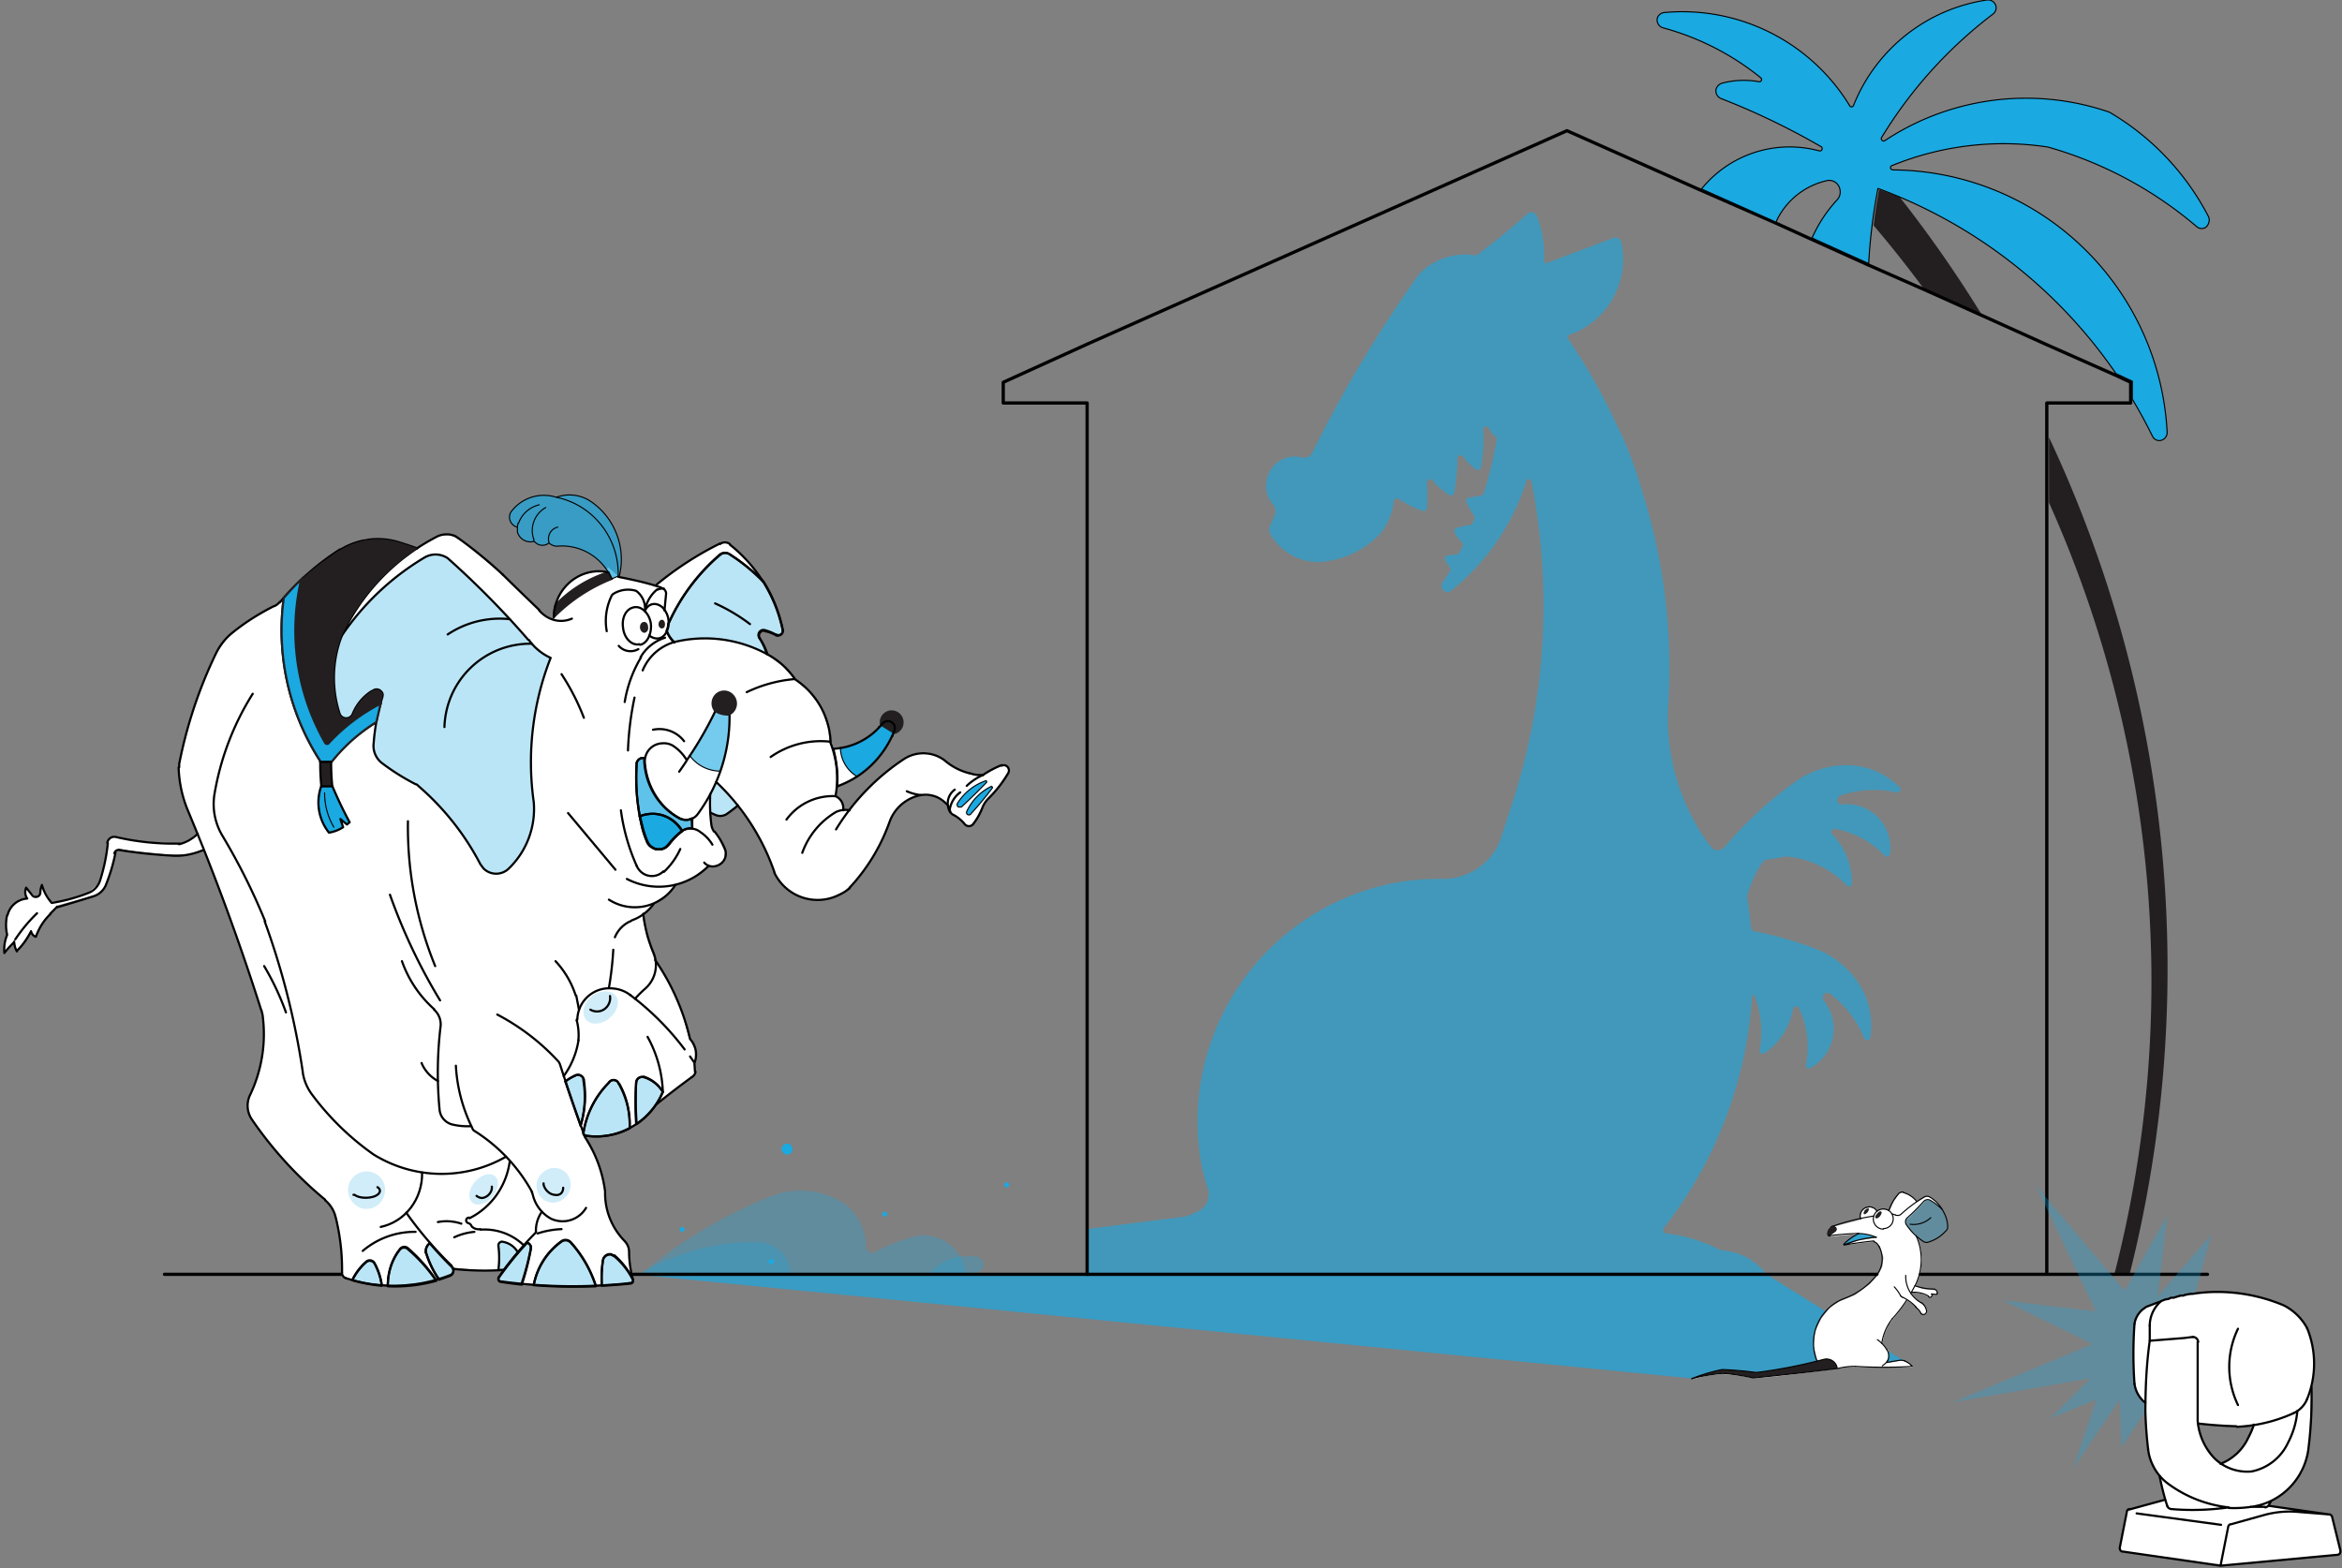 <svg xmlns="http://www.w3.org/2000/svg" width="430" height="288" fill="none" viewBox="0 0 430 288"><rect x="0" y="0" width="430" height="288" fill="#808080" stroke="none"/><g clip-path="url(#a)"><path fill="#fff" d="m397.5 275.4-6.8 2-.4.5-1.2 6.6.4.4 18.2 2.6 21.7-2.1.4-.5-1.7-6.6-11.4-1.8-1.1.3-1-.2 2.3-1 3-1.8 2.8-3.5 1.3-4.5.3-10.7-1.2 2.8-1.3 1.3-6.1 2.1-2 .2-.4 1.8-1.8 2.8-2 1.8-2 .9-2-2.1-1.4-2.6-.4-2.8-.2-15-.5-.8 1.4-8.2-8 1.5-.6 1.2-1 2-.1 4.5-.9 6.7.2 8.1.4 5.6 2.2 4.5.4.1 4.8 3.3 7.1 2.1-2 .3h-6.6l-2.3-.3-.5-1.5Z"/><path fill="#fff" d="m396.6 271.4 1 4 .4 1.5 2.3.3h6.5l2.1-.3-7-2.1-4.9-3.3-.4-.1Zm20 5 .3-.8-2.2 1 .9.2 1-.3ZM311 253.2l2.5-.6 2.7-.3 3.1.3 3 .5 4.2-.4 5.6-.7 5.4-.7 1.8-.3 4.9.1h7l-.7-.7-1-.5h-.8l-2.3.4.4-1-.1-1.3-1.1-1.3.4-1.7.8-1.8 1.7-2.1 1.7-2.3 1.2.8 1.4 1.5.4.3.5-.2v-.7l-.3-.6-1.4-1.1-1.1-1.3.2-.2 1.5.2 1.3.5.5.3.4-.3-.1-.3h.4l.6.2v-.4l-.2-.6h-.4l-2-.2-1.4-.5.9-2.3.3-2.7-.3-2.3-.6-1.9-1.4-1.3-.6-1v-.7l.6-.5 2.3-2.3.7-.8h.7l2.1 1.4-.8-1-1.3-1-.6-.1-1.7 1-.5-.6-1.3-.8-1-.3-.5.2-1 1.4-.8 1.8-.8-.3h-.9l-.5.4-.5-.6-.8-.2-1 .2-.6.6-.2.8.2.6-5 1.3h-.4l-.3.4-.5.8v.3l.2.4 4-.4h1.7l2.6.4.2.2-3.2.5-1.9.8 3-.4 2-.2 1 .9.6 2-.2 1.7-.7 1.4-1.6 1.8-2.7 2-2.9 1.2-1.7 1.1-1.6 2-1.1 2.3-.3 2.8.7 2.8-5.4 1.2-5.7 1-4-.6-2.2-.1-3.5.9-2 .8ZM116 235.4l.1-.6-.4-1.7-.3-3.3-.2-1-1.8-2.3-1.6-2.9-.7-3v-2.2l-1-4-1.1-2.5-1.9-3.3h3l3.5-.6 3.8-2 2.8-2.9 1.3-1.3 5.4-3.9.7-1-.3-2 .3-.3v-1.8l-.8-1.8-.3-.3-1.3-4.8-2.1-4.8-2.9-4.8-1.5-4.3-.8-4.1 1.7-1.4.7-.9 2.2-1.4 1.6-1.8 2.9-1 3-2.4h1.6l1.3-1 .2-1.6-1.5-3.2-1-1.3-.3-2.8 1.3.6h1.3l2.4-1.8 3 4 2.3 4.5 1.2 3 1 2.1 2.2 2.1 2 1.2 2.7.5 2.5-.3 2.8-1.3 2.8-2.7 3.6-5.5 2.1-5.4 1.9-2.5 3.2-1.6 3 .2 1.8 1.2.7 1 .3 1 1.5.8a130.8 130.8 0 0 0 1.3 1.3s.5.6 1 .1c.5-.4 1.2-1.6 1.5-2.2.2-.5.9-1.8 1.2-2l2.5-3 1.8-2.9-.4-.9h-1l-3.8 2-3.8-1.1-3.3-2.1a5 5 0 0 0-2.8-1.2 7 7 0 0 0-3.8.8l-3.6 2.6a455.8 455.8 0 0 1-5.3 5.3l-1.6 2-1-.2s-.3-2.4-1.4-2.4l.2-2 2.8-1.3 3.2-2.3 3.2-3.8 1.5-3-.5-1.3-1.1-.2-1.6 1.4-2.4 2-3.5 1.4-2.4.2-.5-1.1-.2-2.4-1.3-4-2.4-3-2.7-2.3-2-2.3-2.9-2.1-1-2.5-.7-1 .4-.8 1-.2 2 1 1-.5v-1l-.8-3-2-4.5-2.7-4-3.3-3.2-1.6-1-2 .8-7.2 4.3-3.5 3-6.9-1.8-1.9-1.7-.3 1-2-.2-3.5 1-2.3 1.9-1.5 2.7-.3 3.3-2.5-1.4-4-4-4.3-4-6-5-2.3-1.2-2.3.2-3.6 2.2-4-1.3-2-.3H67l-2.7 1-3 1.6-4.5 3.4-5.4 5.4-.7.8-6.1 3.5-3 2.6L39 121l-1 2.6-3 7.8-1.3 4.9-.7 3.3-.2 1.7.6 4.3 1.9 5 1 2.3-1.2 1-2 1-7.8-.4-4.3-1-1.1.5-.2 2-.7 3.4-1 3-1.8 1.5-4.5 1.5-2.3.2-1.5-2.5-.2-.4-.5 1.7-.6.3-1.2-1-.6-.8-.2 1 .3 1-1.4.3-1.7 1.5-.7 2.5.2 2.6-.6 2v1l2-2 .3 1.6.7-.5 2-3.1.4.8.5.2 1.3-2.6 2.5-2.9 7.3-2 1.5-1.3 1.1-2.8 1-3.9.5-.5 2 .4 6.7.7h4.2l2.8-1 1.8 4.7 1.5 3.8 3.3 9.3 2.5 7.5 1.4 4.4.5 3.2-.5 5.5-.8 3.4a761 761 0 0 1-1.5 3.6l-.2 2.4c.3.8 1.3 3 3 5a140 140 0 0 0 4.2 5l5 5 3 2.7 1.2 2.6.8 5.3.2 4.7.5.6 4.2 1 4.7.4 5.7-.5 3.6-1 1.4-.7.3-1 5.6.5 3.6-.2-.8 1-.2.8.7.4 5.7.6 8.4.2 8-.5 1.8-.3Z"/><path fill="#1AA9E1" d="M344.5 227.2a17 17 0 0 0-5.9 1.4v-.1a9.5 9.5 0 0 1 2.7-2 9.2 9.2 0 0 1 3.2.7Z" opacity=".8"/><path fill="#1AA9E1" d="M357.2 226a7 7 0 0 1-3.2 2 1 1 0 0 1-.8 0 10.5 10.5 0 0 1-3.2-3 1 1 0 0 1 .2-1.4 33.7 33.7 0 0 0 3-3 1 1 0 0 1 1.2-.2 11 11 0 0 1 2.2 1.7c.6 1 1 2 1 3.2a1 1 0 0 1-.4.8Z" opacity=".3"/><path fill="#1AA9E1" d="m346.6 249.8-.3.4a52.4 52.4 0 0 1 2.4-.4h.8l-3-1.8a2 2 0 0 1 0 1.8Zm-229-15.7 192.9 19a33.3 33.3 0 0 1 5.6-1.6h.5a63 63 0 0 1 6.1.5 93.7 93.7 0 0 0 11-2 8.7 8.7 0 0 1 1.5-9.2l-10.7-6.7h-207Z" opacity=".7"/><path fill="#1AA9E1" d="M160.6 229.9a33.2 33.2 0 0 1 7.9-3 7.8 7.8 0 0 1 8.8 7.1h-59.7a88.3 88.3 0 0 1 24.1-14.4A14.7 14.7 0 0 1 155 221a9.9 9.9 0 0 1 4 8c0 .2 0 .3.2.5.3.5 1 .7 1.5.5Z" opacity=".3"/><path fill="#1AA9E1" d="M144.5 212c.6 0 1-.4 1-1a1 1 0 0 0-1-1 1 1 0 0 0-1 1c0 .6.5 1 1 1Zm40.4 6a.5.5 0 0 0 .4-.4.5.5 0 0 0-.4-.5.5.5 0 0 0-.5.5.5.5 0 0 0 .5.5Zm-22.5 5.4a.5.5 0 0 0 .5-.4.5.5 0 0 0-.5-.5.5.5 0 0 0-.4.5c0 .2.2.4.4.4Zm-20.8 8.7a.5.5 0 0 0 .5-.5.5.5 0 0 0-.5-.4.5.5 0 0 0-.5.4c0 .3.2.5.5.5Zm-16.4-5.9a.5.5 0 0 0 .5-.4.5.5 0 0 0-.5-.5.5.5 0 0 0-.4.4c0 .3.2.5.4.5Z"/><path fill="#1AA9E1" d="M179.2 233.8h-8.5a9.3 9.3 0 0 1 8.8-3 1.5 1.5 0 0 1 1 2c-.2.3-.4.6-.8.8a7.7 7.7 0 0 1-.5.2Zm-61.4 0a40 40 0 0 1 21.7-5.7 6 6 0 0 1 5.6 5.7h-27.3Z" opacity=".3"/><path stroke="#010101" stroke-linecap="round" stroke-linejoin="round" stroke-width=".2" d="M345 228.9a4.8 4.8 0 0 1-.5 5.3m0 0a13.2 13.2 0 0 1-5.8 4.2M338.7 238.4a8.5 8.5 0 0 0-3.5 2.4 8.7 8.7 0 0 0-1.6 9.1m12.2-24.3c1 0 1.8-.8 1.8-1.8a1.8 1.8 0 0 0-1.8-1.8 1.8 1.8 0 0 0 0 3.7Z"/><path stroke="#010101" stroke-linecap="round" stroke-linejoin="round" stroke-width=".2" d="M341.6 223.8a1.7 1.7 0 0 1 1.1-2.1 1.6 1.6 0 0 1 1.9.7"/><path stroke="#010101" stroke-linecap="round" stroke-linejoin="round" stroke-width=".2" d="M336.4 225.2a43.5 43.5 0 0 1 7.6-1.9m3.4-.4.6.2m3.8 3.8a10.7 10.7 0 0 1 0 8.8m0 0a28 28 0 0 1-1 1.8m-5.3 9.2a9.6 9.6 0 0 1 1.9-4.5"/><path stroke="#010101" stroke-linecap="round" stroke-linejoin="round" stroke-width=".2" d="M344.7 246a6.2 6.2 0 0 1 1.7 1.8m-.8 3a3 3 0 0 0 1-1m-11-23.3c0-.5.3-.9.7-1.2M346.3 250.2l2.4-.4m1 .1a4 4 0 0 1 1.4 1m0 0a82.8 82.8 0 0 1-10.4 0m12-11.7a5.5 5.5 0 0 1-2.8-5m-.6 4a8 8 0 0 1 2.5 1.8m-4-3.7a8.3 8.3 0 0 1 1.2 1.7m6-1.3a10.2 10.2 0 0 1-3.4-.6"/><path stroke="#010101" stroke-linecap="round" stroke-linejoin="round" stroke-width=".2" d="M351 237.3a5.5 5.5 0 0 1 3.1.7m-1.3 1.2c.5.4.8.9.9 1.4m-2-.6c.4.3.8.7 1 1.2m1-.6a.6.6 0 0 1-1 .6m1.9-3.6a.3.3 0 0 1 0 .5.3.3 0 0 1-.5 0m.5-.5 1 .1m-.5-1a.8.8 0 0 1 .6.8M337 226c-.4.4-.8.6-1.3.9m.3 0a52.5 52.5 0 0 1 5-.4m8-3.5a25.2 25.2 0 0 1 4.3-3.2m1 0a6.5 6.5 0 0 1 2.3 2.3m-3.3-2.3a1 1 0 0 1 1 0M349 223a1 1 0 0 1-1 .1m-1.2-.8a8.6 8.6 0 0 1 1.7-3M349.5 219a4.7 4.7 0 0 1 2.4 1.6m-3.4-1.3a1 1 0 0 1 1-.4"/><path fill="#231F20" d="M345.2 223.3c.2-.3.4-.7.2-.8-.1-.2-.5 0-.8.4-.3.3-.4.7-.2.8.1.1.5 0 .8-.4Zm-2.3-.7c.2-.3.3-.6.2-.7-.1 0-.4 0-.7.3-.2.3-.3.6-.2.7.1.2.4 0 .7-.3Z"/><path stroke="#010101" stroke-linecap="round" stroke-linejoin="round" stroke-width=".2" d="M336 227a.4.4 0 0 1-.4-.5m.6-1.2a.4.4 0 0 1 .2-.1m4.6 1.3a9.2 9.2 0 0 1 3.5.7m-8.1-2a.8.8 0 0 1 .6.2m0 0a.4.4 0 0 1 0 .6m7 2c.5.1.8.5 1 .9m4.7 21a2 2 0 0 0-1-.1m-2.1 0a2 2 0 0 0-.2-2m-9 3.5a12.3 12.3 0 0 1 3.3-.4"/><path fill="#231F20" stroke="#010101" stroke-miterlimit="10" stroke-width=".2" d="M337.3 251.3a659.8 659.8 0 0 1-15 1.7 1.9 1.9 0 0 1-.5 0 40.1 40.1 0 0 0-5.3-.8 1.9 1.9 0 0 0-.3 0 31.3 31.3 0 0 0-5.7 1 33.1 33.1 0 0 1 5.6-1.7h.5a63.2 63.2 0 0 1 5.6.5h.5a93.8 93.8 0 0 0 12.2-2.4 2 2 0 0 1 2.4 1.5v.2Z"/><path stroke="#010101" stroke-linecap="round" stroke-linejoin="round" stroke-width=".2" d="M355.7 237.5a.4.4 0 0 1-.2.2m-5.4 1a27.5 27.5 0 0 1-2.7 3.5m1.9-4a.6.6 0 0 1-.3-.2m5.5-14.4a4.6 4.6 0 0 1-3.8 1.2m-12 3.8a87.7 87.7 0 0 1 5-.7m-5.2.6a9.5 9.5 0 0 1 2.8-2m-2.7 2.1a17 17 0 0 1 5.9-1.4"/><path stroke="#010101" stroke-linecap="round" stroke-linejoin="round" stroke-width=".2" d="M338.6 228.6a.1.1 0 0 1 0 0s0 0 0 0m5.2-.7a.7.7 0 0 1 .3 0m13.1-1.8a7 7 0 0 1-3.2 2 1 1 0 0 1-.8-.1 10.5 10.5 0 0 1-3.1-3 1 1 0 0 1 .1-1.4 33.7 33.7 0 0 0 3-3 1 1 0 0 1 1.2-.2 11 11 0 0 1 2.2 1.7c.6 1 1 2 1 3.2a1 1 0 0 1-.4.8h0Z"/><path fill="#231F20" d="M335.6 226.5c0-.5.3-.9.6-1.2a.4.4 0 0 1 .2-.1.8.8 0 0 1 .6.2.4.4 0 0 1 0 .6c-.4.4-.8.6-1.3.9a.4.4 0 0 1-.1-.4Z"/><path stroke="#010101" stroke-linecap="round" stroke-linejoin="round" stroke-width=".6" d="M30.2 234h32.4m53.7 0h83.4"/><path fill="#1AA9E1" d="M348.8 145.3a.6.6 0 0 1-.6.2 19 19 0 0 0-10.3.6.9.9 0 0 0-.5 1c0 .4.5.7 1 .6a8 8 0 0 1 8.6 9.1.6.6 0 0 1-.6.5.6.6 0 0 1-.4-.2 16.5 16.5 0 0 0-9.1-4.9.6.6 0 0 0-.5.2.6.6 0 0 0 0 .8 12.5 12.5 0 0 1 3.6 9 .6.6 0 0 1-.5.6.6.6 0 0 1-.4-.2 17.8 17.8 0 0 0-10.8-5.3 1.7 1.7 0 0 0-.6 0 28.1 28.1 0 0 1-3 .5 1.5 1.5 0 0 0-1.2.7 21.2 21.2 0 0 0-2.7 6v.5l.2 1 .5 4.4a.7.7 0 0 0 .6.6 68.9 68.9 0 0 1 11.2 3.2 16.5 16.5 0 0 1 7.5 5.7 14.2 14.2 0 0 1 2.6 10.6.6.6 0 0 1-.7.5.6.6 0 0 1-.4-.3 19.5 19.5 0 0 0-6.4-8.3.8.8 0 0 0-1 .2.9.9 0 0 0 0 1.2 8.2 8.2 0 0 1-2.5 12.3.6.6 0 0 1-.8-.2.6.6 0 0 1 0-.4 16.9 16.9 0 0 0-1.3-10.4.6.6 0 0 0-1.1.2 12.5 12.5 0 0 1-5.2 8.1.6.6 0 0 1-.8-.1.6.6 0 0 1-.1-.5 18.3 18.3 0 0 0-1-10 .2.2 0 0 0-.4.1 77.2 77.2 0 0 1-16.3 42.7.6.6 0 0 0 0 .4.6.6 0 0 0 .6.5c3.5.4 6.9 1.5 10 3.1a.4.4 0 0 0 .2 0 11.1 11.1 0 0 1 7.8 4l.5.5H199.6v-8.4a1737.4 1737.4 0 0 1 18.1-2.3 19 19 0 0 0 2.3-1 3.4 3.4 0 0 0 1.8-4 42.2 42.2 0 0 1-1.2-4.5 44.6 44.6 0 0 1 35.6-51.8 43.3 43.3 0 0 1 8.7-.7c4.8 0 9.2-3 10.7-7.6l2.6-8a117.9 117.9 0 0 0 3-57.3.4.4 0 0 0-1 0 42 42 0 0 1-13.8 20 1 1 0 0 1-1.5-.3 1 1 0 0 1 0-1.3 80.3 80.3 0 0 0 1.3-2 .6.6 0 0 0 0-.7 10.5 10.5 0 0 1-.9-1.4.6.6 0 0 1 .4-.8l1.7-.2a.6.6 0 0 0 .5-.3l.7-1.3a.6.6 0 0 0-.2-.6 6.4 6.4 0 0 1-1.3-1.8.6.6 0 0 1 .2-.8c.9-.3 1.7-.5 2.6-.6a.6.6 0 0 0 .5-.3c0-.3.2-.5.3-.8a.6.6 0 0 0 0-.5 18.5 18.5 0 0 1-1.5-2.6.6.6 0 0 1 .4-.8l2.3-.4a.6.6 0 0 0 .5-.4 74.5 74.5 0 0 0 2.4-9.8.6.6 0 0 0-.2-.6 6 6 0 0 1-1.3-1.6.6.6 0 0 0-.5-.3.6.6 0 0 0-.5.6c.2 2.3 0 4.7-.4 7a.6.6 0 0 1-.7.4.6.6 0 0 1-.2-.1 9.5 9.5 0 0 1-2.3-2.3.6.6 0 0 0-.5-.3.6.6 0 0 0-.6.6 41.8 41.8 0 0 1-.6 6.3.6.6 0 0 1-.9.4 11.4 11.4 0 0 1-3-2.6.6.6 0 0 0-.5-.3.6.6 0 0 0-.6.7 40.8 40.8 0 0 1 0 4.6.6.6 0 0 1-.8.5 17.1 17.1 0 0 1-4.4-2.2.6.6 0 0 0-.9.5 11.5 11.5 0 0 1-2.4 5.8 16.6 16.6 0 0 1-11.6 5.3c-3.5 0-6.8-2-8.6-5a1.8 1.8 0 0 1-.1-1.7l.9-2c.2-.6.1-1.3-.3-1.8-2-2.2-1.7-5.6.5-7.6A5.2 5.2 0 0 1 239 84a1.7 1.7 0 0 0 2-1 238.2 238.2 0 0 1 19.5-32.6l.1-.1a11.3 11.3 0 0 1 6.5-3.4 10.8 10.8 0 0 1 3.8 0 .4.4 0 0 0 .3-.1 127.2 127.2 0 0 0 9.3-7.6 1.1 1.1 0 0 1 1.7.5 20.2 20.2 0 0 1 1.3 8.1.5.5 0 0 0 0 .2c0 .2.3.3.5.3l12.2-4.6a1.1 1.1 0 0 1 1.5.9 14.7 14.7 0 0 1-9.6 16.9.5.5 0 0 0-.2.7 106.8 106.8 0 0 1 8.7 15.3 72 72 0 0 1 5 13 107.4 107.4 0 0 1 4.7 38.9 39.3 39.3 0 0 0 7.6 25.8l.3.3.2.3c.7.5 1.6.4 2.2-.2a70 70 0 0 1 13.1-12.1 16.4 16.4 0 0 1 9-3 13.8 13.8 0 0 1 10 4c.3.2.3.6 0 .8Z" opacity=".6"/><path fill="#231F20" d="M348.8 36.2a227.2 227.2 0 0 1 15 21.5L353.2 53a213.8 213.8 0 0 0-9.2-11.6 102.7 102.7 0 0 1 1-6.6 93 93 0 0 1 4 1.5ZM391 234h-2.8a215.1 215.1 0 0 0-12-141.7v-12A229.5 229.5 0 0 1 391 234Z"/><path stroke="#010101" stroke-linecap="round" stroke-linejoin="round" stroke-width=".6" d="M199.6 234V74h-15.4v-3.8l15.4-7L287.7 24m0 0 24.5 10.9 13.7 6 6.6 3 10.4 4.7 10 4.4 10.7 4.8 12.2 5.5 12.4 5.5 3 1.4V74h-15.4v160m-176.2 0h145m8 0h52.7"/><path fill="#1AA9E1" stroke="#010101" stroke-linecap="round" stroke-linejoin="round" stroke-width=".2" d="M404.9 41.8a1.4 1.4 0 0 1-1.6-.2A72.6 72.6 0 0 0 376 27a54.2 54.2 0 0 0-28.6 3.4.4.4 0 0 0-.3.4c0 .2.2.4.5.4a50.8 50.8 0 0 1 50.3 48.2 1.5 1.5 0 0 1-1.3 1.5 1.4 1.4 0 0 1-1.4-.8 92.4 92.4 0 0 0-3.7-6.8V70l-3-1.4a91.3 91.3 0 0 0-43.7-34 101.7 101.7 0 0 0-1.7 13.8l-10.4-4.7a25.6 25.6 0 0 1 4.6-7 2.1 2.1 0 0 0 .5-2 2 2 0 0 0-2.5-1.5 13.5 13.5 0 0 0-9 7.1l-.2.5-13.7-6.1a20.8 20.8 0 0 1 21.6-7 .4.4 0 0 0 .5-.2.4.4 0 0 0-.2-.6 132.4 132.4 0 0 0-18.3-8.8 1.5 1.5 0 0 1-.9-1.8c.2-.5.5-.8 1-1a15.4 15.4 0 0 1 6.8-.3.4.4 0 0 0 .4-.1.4.4 0 0 0 0-.6 48.7 48.7 0 0 0-18-9.2 1.5 1.5 0 0 1-1-1.8 1.5 1.5 0 0 1 1.3-1 36 36 0 0 1 34 17.1.4.4 0 0 0 .2.2.4.4 0 0 0 .5-.2A31.3 31.3 0 0 1 364.8 0a1.5 1.5 0 0 1 1.7 1.3 1.5 1.5 0 0 1-.6 1.3 81.7 81.7 0 0 0-20.4 22.6.4.4 0 0 0 0 .5.4.4 0 0 0 .6.1 47 47 0 0 1 41.2-5.2 47.6 47.6 0 0 1 18.2 19.2c.3.7 0 1.6-.6 2Z"/><path fill="#1AA9E1" d="m406 226.7-2.9 10.7h-.7l-.3.1-.4.1-.6.1h-.2l-.5.2a24.3 24.3 0 0 0-1.3.3 12 12 0 0 0-1 .2l-.4.2a21.7 21.7 0 0 0-.5.1l-.5.2a6 6 0 0 0-2 4.4v2.9l6.2-.6-6.2.6a77 77 0 0 0-.8 13l-4.4 6.6-.3-8.8-8.6 12.7 4.3-12.7-8.4 3.4 7.3-7.3-25.3 4.4 25.7-10.7-16.4-8 17 2-11-23.1 16.3 19.3 7.8-13.8-1.7 14.8 9.8-11.3Z" opacity=".3"/><path fill="#fff" d="M423.6 257a4.8 4.8 0 0 1-2.5 2.5 26.6 26.6 0 0 1-1.3.5 17.1 17.1 0 0 1-1.1.4l-.2.1-.5.2h-.2a22.8 22.8 0 0 1-1.1.3l-1.4.3-.6.2-.8.1H413.3l-.6.2a27 27 0 0 1-2 .1 83.1 83.1 0 0 1-7.1-.5v-14.9a1 1 0 0 0-1-1l-1.6.2-6.3.5v-2.8a6 6 0 0 1 2-4.4 6 6 0 0 0-2 4.4v2.8l6.3-.5 2.2-8.2a33 33 0 0 1 1.4-.2 31.5 31.5 0 0 1 14.7 2.4 10 10 0 0 1 4.3 4.2 17.2 17.2 0 0 1 0 13Z"/><path fill="#fff" d="M394 240a4.3 4.3 0 0 0-2.1 3 77 77 0 0 0 0 11.1 5.5 5.5 0 0 0 2 3.6 77 77 0 0 1 .8-11.5v-2.8a6 6 0 0 1 2-4.4l-2.8 1"/><path stroke="#010101" stroke-linecap="round" stroke-linejoin="round" stroke-width=".4" d="m394 240 2.6-1h0a29 29 0 0 1 1-.4h.1l.5-.1.4-.2h.5a27.7 27.7 0 0 1 1.3-.4h.5l.2-.1a30.7 30.7 0 0 1 1-.2h.4a29.1 29.1 0 0 1 2.6-.3 31.4 31.4 0 0 1 14.2 2.4m4.3 4.2a10 10 0 0 0-4.3-4.2m-25.4.4a4.3 4.3 0 0 0-2 3m0 11a5.4 5.4 0 0 0 2 3.5m.8-11.4v-2.8"/><path stroke="#010101" stroke-linecap="round" stroke-linejoin="round" stroke-width=".4" d="M394.7 243.4a6 6 0 0 1 2-4.4m5.9 6.5-1.6.2-6.3.5m8.8.2v14.4m-9.1 5.3a76.3 76.3 0 0 1-.5-6.9c0-4.3.2-8.7.8-13m8.8 14.7a11.3 11.3 0 0 0 3 6.8m0 0a8.6 8.6 0 0 0 6.9 2.5m0 0a9.4 9.4 0 0 0 6.7-5.3m0 0a15.2 15.2 0 0 0 1.7-5.8"/><path stroke="#010101" stroke-linecap="round" stroke-linejoin="round" stroke-width=".4" d="M407.7 268.8a9.4 9.4 0 0 0 5.1-4.8m0 0c.4-.8.8-1.6 1-2.4m-10.2-.2a82.8 82.8 0 0 0 7 .5"/><path stroke="#010101" stroke-linecap="round" stroke-linejoin="round" stroke-width=".4" d="M410.7 262a28.2 28.2 0 0 0 10.4-2.5m2.5-2.6a17.2 17.2 0 0 0 0-13m-14.4 33a21 21 0 0 0 4.1-.2"/><path stroke="#010101" stroke-linecap="round" stroke-linejoin="round" stroke-width=".4" d="M423.8 266.3c.5-3.9.7-7.7.6-11.6m-35.2 29.5 1.3-6.6m.4-.4 6.6-1.8m1.1 1.7c3.5.3 7 .2 10.6-.3m-19.5 8.1 18 2.6m0 0 1.4-7.1m.5-.5 6.1-1.7m-8 9.3 21.5-2m.5-.8-1.5-6.1m-.4-.5-6.2-.5m-5.1-1.1 11.2 1.6m-35.4-.2 15.5 2.1m13.8-2.4a17.8 17.8 0 0 0-5.9.6m-2.4-1.5c5.4-.7 9.7-5 10.5-10.4m5.4 19.2a.6.6 0 0 0 .5-.7v-.1m-1.5-6.1a.6.6 0 0 0-.5-.5m-36.8-1a.6.6 0 0 0-.4.5m19 2.3a.6.6 0 0 0-.4.5m-1.5 7.1a.7.7 0 0 0 .2 0m-18.6-3.3c0 .3.1.6.4.7 0 0 0 0 0 0M416.6 276.3l.4-.7m-3.6 1.1h2.5m-18-.2a.9.9 0 0 0 .7.6m17.3-.3a.9.9 0 0 0 .7-.5m-13-29.9a1 1 0 0 0-1-.9m-10.7-2.4a77 77 0 0 0 0 11m29.2 5.4a4.9 4.9 0 0 0 2.5-2.6M398 272.4a23 23 0 0 0 11.2 4.4m-14.8-10.7a9.2 9.2 0 0 0 3.6 6.3"/><path stroke="#010101" stroke-linecap="round" stroke-linejoin="round" stroke-width=".4" d="M396.5 271a49.7 49.7 0 0 0 1.4 5.5m13-32.5a16.1 16.1 0 0 0 0 14"/><path fill="#1AA9E1" d="m130.4 149.2 1.1.5a2.2 2.2 0 0 0 1.8-.1 30.9 30.9 0 0 0 2.2-1.7 42 42 0 0 0-4-4.5 28.6 28.6 0 0 1-1.2 2.4 44.8 44.8 0 0 0 0 3.4" opacity=".3"/><path fill="#1AA9E1" d="M111.8 187c1.5-1.1 2.1-3 1.3-4.1-.9-1.2-2.8-1.1-4.4 0-1.5 1.2-2 3-1.2 4.2.8 1.2 2.7 1.1 4.3 0Zm-8.3 33.1c1.4-1 1.7-3 .7-4.4a3 3 0 0 0-4.4-.5c-1.4 1-1.7 3-.7 4.4a3 3 0 0 0 4.4.5ZM67.3 222c1.9 0 3.4-1.6 3.4-3.5s-1.5-3.4-3.4-3.4c-1.8 0-3.4 1.5-3.4 3.4s1.6 3.5 3.4 3.5Zm23-2.2c1.2-1.3 1.5-3 .6-3.8-.9-.8-2.5-.3-3.7 1-1.1 1.3-1.4 3-.5 3.8.8.8 2.5.3 3.7-1Z" opacity=".2"/><path fill="#1AA9E1" d="M127.2 152.1a2.9 2.9 0 0 0-2 .5 12.7 12.7 0 0 0-2.4 2.5 2.2 2.2 0 0 1-3.1.5 2.2 2.2 0 0 1-.7-.8 17.4 17.4 0 0 1-1.2-3.3 39 39 0 0 1-.8-11.4 1.2 1.2 0 0 1 1.4-.9v.8c.2 4.3 2.6 8.1 6.2 10.2a2.6 2.6 0 0 0 2.5.1v1.8" opacity=".7"/><path fill="#1AA9E1" d="M117.5 149.9c2.9-1.2 6.2 0 7.8 2.7a12.6 12.6 0 0 0-2.5 2.5 2.2 2.2 0 0 1-3.1.5 2.2 2.2 0 0 1-.7-.8 17.4 17.4 0 0 1-1.2-3.3 38 38 0 0 1-.3-1.6Z"/><path fill="#1AA9E1" d="M80.7 234.9a17.7 17.7 0 0 1-2.5-5 1.8 1.8 0 0 1 .8-1.7 70.3 70.3 0 0 0 4 4.3 1 1 0 0 1-.4 1.7l-2 .7Zm11.3.4a.5.5 0 0 1-.3-.8 60.2 60.2 0 0 1 5.1-6.4 1 1 0 0 1 .8 1 48.7 48.7 0 0 1-1.7 6.7 97.5 97.5 0 0 1-3.9-.5Zm23.8.3a100 100 0 0 1-5.3.4 22 22 0 0 1 .3-4.6 1.3 1.3 0 0 1 1.4-1.1c.3 0 .5.1.7.3a14 14 0 0 1 3.4 4.3.5.5 0 0 1-.5.7Zm-17.7.3a12.8 12.8 0 0 1 5-8 1.3 1.3 0 0 1 1.8.2 21.9 21.9 0 0 1 4.6 8 97.6 97.6 0 0 1-11.4-.2Zm-33.4-.9a10.4 10.4 0 0 1 2.6-3.3 1 1 0 0 1 1.6.3 11.7 11.7 0 0 1 1.3 4 28.4 28.4 0 0 1-5.5-1Zm6.5 1c0-2.3.8-4.7 2.3-6.6a1 1 0 0 1 1.4-.1 29.5 29.5 0 0 1 5.2 5.8 28.4 28.4 0 0 1-8.8 1Zm35.5-29.3a398.8 398.8 0 0 1-2.8-8.1c.5-.5 1.1-.8 1.8-1.1a1.1 1.1 0 0 1 1.4.5l.1.3a18.6 18.6 0 0 1-.5 8.4Zm.6 1.8-.1-.4a16.7 16.7 0 0 1 4.7-9.3 1 1 0 0 1 1.8.2 15.1 15.1 0 0 1 2 8.2 13.1 13.1 0 0 1-8.4 1.3Zm9.6-2.1a59 59 0 0 1 0-7.6 1.1 1.1 0 0 1 1.4-1 6.3 6.3 0 0 1 3.5 2.7 13.4 13.4 0 0 1-4.9 5.9Z" opacity=".3"/><path fill="#1AA9E1" d="M92.3 228a.7.7 0 0 0-.8.7c.3 1.5.3 3 0 4.5h1a60.8 60.8 0 0 1 2.6-3.2 3.9 3.9 0 0 0-2.9-2Z" opacity=".3"/><path fill="#1AA9E1" stroke="#010101" stroke-linecap="round" stroke-linejoin="round" stroke-width=".4" d="M64.2 151a77.4 77.4 0 0 1-3.2-6.7h-2a8.9 8.9 0 0 0 1.4 8.6 6.8 6.8 0 0 0 2.6-1l-.5-1.5 1.2 1 .5-.4h0Z"/><path fill="#1AA9E1" d="M98 99.4a1.9 1.9 0 0 0 2.8.3c.3.4.9.7 1.4.6 4.3-.3 8.3 2 10 6l1.3-.5c.1-7-4.7-13-11.4-14.5a7.5 7.5 0 0 0-8.3 2.7 1.8 1.8 0 0 0-.2.5 1.9 1.9 0 0 0 1.3 2.3l.1.9a2.5 2.5 0 0 0 3 1.7Z" opacity=".7"/><path fill="#1AA9E1" d="M113.6 105.8c0-7-4.7-13.1-11.5-14.5a7 7 0 0 1 6.3.8c4.4 3 6.5 8.5 5.2 13.7Z" opacity=".7"/><path fill="#231F20" d="m111.7 105.1.6 1.2a31 31 0 0 0-10.6 7 8.3 8.3 0 0 1 .3-2.2 23 23 0 0 1 9.7-6"/><path stroke="#231F20" stroke-miterlimit="10" stroke-width=".4" d="m111.7 105.1.6 1.2a31 31 0 0 0-10.6 7 8.3 8.3 0 0 1 .3-2.2 23 23 0 0 1 9.7-6"/><path fill="#1AA9E1" d="M142.4 116.5a.9.9 0 0 0 1 0 .9.9 0 0 0 .3-1 27.2 27.2 0 0 0-3.5-8.7 35.3 35.3 0 0 0-6.2-5 1.5 1.5 0 0 0-1.8 0 36 36 0 0 0-9.5 12.8 3.7 3.7 0 0 1-.3 1.2 5.5 5.5 0 0 0 1.4 2.1c5.8-1.4 11.8-.6 17 2.2a12.1 12.1 0 0 0-1.4-3 .9.9 0 0 1 0-1 .9.9 0 0 1 1-.4 9.6 9.6 0 0 1 2 .8Z" opacity=".3"/><path fill="#1AA9E1" d="M126.6 138.7a68.5 68.5 0 0 0 5.1-9 1.1 1.1 0 0 1 2.1.3 30 30 0 0 1-1.6 11.6 7 7 0 0 1-5.6-2.9Z" opacity=".6"/><path stroke="#010101" stroke-linecap="round" stroke-linejoin="round" stroke-width=".4" d="M115.7 182.7a50.4 50.4 0 0 1 10 10m-19.8-5.3c.3 1.2.4 2.4.3 3.6m15.5 9.5c-2.4 5.7-8.4 9-14.4 8m11.6-18.1a22.4 22.4 0 0 1 2.8 10.1"/><path stroke="#010101" stroke-linecap="round" stroke-linejoin="round" stroke-width=".4" d="M120.5 202.8a161 161 0 0 1 6.5-5m-21-10.6c.1-3.4 3-6 6.4-5.7a6 6 0 0 1 3.3 1.2m2.5 15a6.3 6.3 0 0 1 3.5 2.8m-8-1.5a15.1 15.1 0 0 1 1.9 8.2m-8.5 1a16.7 16.7 0 0 1 4.7-9.4m5 7.6a58.8 58.8 0 0 1 0-7.6m-9.6-.5a18.6 18.6 0 0 1-.6 8.4m-2.8-8.1c.6-.5 1.2-.8 1.8-1.1M120 175a25.9 25.9 0 0 1-1.9-7.2m-1.5 15.6a21 21 0 0 1 1.8-1.8m1.6-6.6a5.8 5.8 0 0 1-1.6 6.6m-67-71a48.6 48.6 0 0 1 11-9.7m-11 9.6a3 3 0 0 1-1 .8m-7.5 4.7a42.3 42.3 0 0 1 7.4-4.7m-17.4 29a83.7 83.7 0 0 1 6.8-20.4m0 0a11.1 11.1 0 0 1 3.2-3.9m-10 24.9v-.7m1.5 8.4a22.3 22.3 0 0 1-1.6-7.7m1.6 7.7a437 437 0 0 1 13.6 37m.2.7a26 26 0 0 1-2.3 14.8m2.1-15.6.2.8m11.5 34a71.7 71.7 0 0 1-13.5-14.8m0 0a4.5 4.5 0 0 1-.3-4.4m15.7 22.3a39.6 39.6 0 0 1 1.2 10.2M59.7 220.4a5.8 5.8 0 0 1 1.9 3m21.3 9a70.5 70.5 0 0 1-8.3-9.7"/><path stroke="#010101" stroke-linecap="round" stroke-linejoin="round" stroke-width=".4" d="M77.5 215.3c.1 4.8-3 9-7.6 10"/><path stroke="#010101" stroke-linecap="round" stroke-linejoin="round" stroke-width=".4" d="M92.9 212.4a23.7 23.7 0 0 1-24.3-.4m0 0a49.7 49.7 0 0 1-11.3-11m0 0a9 9 0 0 1-1.7-4m-7-27.8a141.2 141.2 0 0 1 7 27.7m-7.1-19.5a49.3 49.3 0 0 1 4 8.5m30 48.3a28.4 28.4 0 0 1-19 .5"/><path stroke="#010101" stroke-linecap="round" stroke-linejoin="round" stroke-width=".4" d="M63.5 234.7a1 1 0 0 1-.7-1m20.1-1.2a1 1 0 0 1-.3 1.7m-16-4.5a14.7 14.7 0 0 1 9.7-3.5m-1.4 3a29.5 29.5 0 0 1 5.2 5.9m-6.7-5.7a1 1 0 0 1 1.5-.2h0m-3.7 6.9c0-2.4.7-4.8 2.2-6.7m7.2 5.5a17.7 17.7 0 0 1-2.4-5m-9.4 2.1a11.7 11.7 0 0 1 1.3 4M67.2 231.7a1 1 0 0 1 1.6.3m-4.1 3a10.4 10.4 0 0 1 2.5-3.3m49 3.2a19.4 19.4 0 0 1-.7-5m-.9-2.1c.6.6.9 1.3.9 2.1m.7 5a.5.5 0 0 1-.4.7m-1.2-7.8a12.5 12.5 0 0 1-3.5-9m-3.7-10a23.7 23.7 0 0 1 3.7 10m-3.7-10a389.7 389.7 0 0 1-4.6-13.4m-.2-.4.2.4m9.8-21a60.8 60.8 0 0 1-.8 7m-6 1.4.5 2.6m-4.3-8.9a16.7 16.7 0 0 1 3.7 6.3m-14.4 3.5a41.2 41.2 0 0 1 11.3 8.7m13.2 40.6a97.6 97.6 0 0 1-23.8-.3m0 0a.5.5 0 0 1-.4-.8"/><path stroke="#010101" stroke-linecap="round" stroke-linejoin="round" stroke-width=".4" d="M104.8 228.1a22 22 0 0 1 4.6 8m-6.3-8.2a1.3 1.3 0 0 1 1.7.2m-6.8 7.8a12.8 12.8 0 0 1 5.1-8m-11.5 6.6a60.4 60.4 0 0 1 6.6-8m.2-.3a.5.5 0 0 1-.2.3m14.6 4a14 14 0 0 1 3.4 4.4m-5.5-3.5a1.3 1.3 0 0 1 1.5-1.1l.6.3m-2.3 5.4a22 22 0 0 1 .2-4.6M97.5 229a48.7 48.7 0 0 1-1.7 6.6m11.8-13.8a5 5 0 0 1-6.4 2m0 0a6.8 6.8 0 0 1-3.4-4.5m-.2-.5.2.5M87 207.6a30.7 30.7 0 0 1 10.7 11.3M87 207.6a1 1 0 0 1-.3-.5m0 0a29.3 29.3 0 0 1-3-11.4M86.4 206.8a12.1 12.1 0 0 1-3.3-.3m0 0a3.1 3.1 0 0 1-2.4-2.8M80.7 203.7a71.8 71.8 0 0 1 .2-15.3m-1.2-3a3.6 3.6 0 0 1 1.2 3"/><path stroke="#010101" stroke-linecap="round" stroke-linejoin="round" stroke-width=".4" d="M80.4 198.5a6.7 6.7 0 0 1-3-3.3m2.3-9.9a21.3 21.3 0 0 1-5.9-8.8m7 7.2a105.2 105.2 0 0 1-9.2-19.4m8.3 13.1a67.6 67.6 0 0 1-5-26.6m-35.5-5.1a50.3 50.3 0 0 1 7-18.3m-5.6 26a116 116 0 0 1 7.9 15.8m-7.9-15.8a11.3 11.3 0 0 1-1.4-7.7m59 80.5a6 6 0 0 1 1.1-3.7m-5.9-9.3c-.6 4.6-3.4 8.5-7.4 10.5m6.3 9.5a53.1 53.1 0 0 1-9.3-.2m5-7.2a10.4 10.4 0 0 1 8 2.9m-8-3a1.8 1.8 0 0 1-1.6-.5m-.6-.6c.3.1.5.3.6.6m-.6-.6a.5.5 0 0 1 .2-1"/><path stroke="#010101" stroke-linecap="round" stroke-linejoin="round" stroke-width=".4" d="M90.3 217.9c.1.8-.5 1.7-1.4 2-.5.2-1 0-1.4-.3M69.3 218c.8.5.5 1.3-.6 1.7-1.2.4-2.8.3-3.6-.3a1.4 1.4 0 0 1-.2 0m38.5-1.3c0 .9-.6 1.5-1.6 1.3-1-.1-1.8-1-2-1.9a1.7 1.7 0 0 1 0-.2m-3 10.9a1 1 0 0 1 .7 1m-19.3.9a1.8 1.8 0 0 1 .7-1.8m4.5-1.1a11.3 11.3 0 0 1 3.7-1m-6.7-1.8a8.5 8.5 0 0 1 4.3.3M123.8 118a5.6 5.6 0 0 1-1.4-2.1m-.4-3.8.3-3.1m-.9-1c.5 0 .9.5.9 1m-7.9-2.9c2.4.5 4.7 1 7 1.8m-7-1.8a6.6 6.6 0 0 1-.9-.2m-8.5 7.7c-2.1.9-4.4.3-6-1.5m27 27.7a61.9 61.9 0 0 1-1.3 1.9m5.9 9.7a33.2 33.2 0 0 1-.2-5.6M116.9 159a37.1 37.1 0 0 1-2.9-10.2m3.8 2.7a39 39 0 0 1-.9-11.4m2 14.7a17.4 17.4 0 0 1-1.1-3.3m5 3.6a12.8 12.8 0 0 1 2.4-2.5m-2.5 2.5a2.2 2.2 0 0 1-3 .5 2.2 2.2 0 0 1-.8-.8m9.7-2a7.2 7.2 0 0 1 2.2 2.3m-5.6-2.5a2.9 2.9 0 0 1 3.4.2m4.5 3.1a2.3 2.3 0 0 1-1.3 3c-.9.4-1.9.2-2.5-.5m1.9-5.7c.8 1 1.4 2 1.9 3.2m-2-3.2a2.7 2.7 0 0 1-.5-1.4"/><path stroke="#010101" stroke-linecap="round" stroke-linejoin="round" stroke-width=".4" d="M130.1 159a12.8 12.8 0 0 1-15 2.4m12-11.1v1.8m-9.7-2.2c3-1.2 6.2 0 7.8 2.7m-.3 3.3a13.3 13.3 0 0 1-3 4.2"/><path stroke="#010101" stroke-linecap="round" stroke-linejoin="round" stroke-width=".4" d="M121.8 160a3 3 0 0 1-4.4-.2 3.2 3.2 0 0 1-.5-.8m3.6-51.6a60.2 60.2 0 0 1 11.7-7.6m-9.5 14.8a36.2 36.2 0 0 1 9.5-12.7M113 159.7l-8.7-10.4m13.7-26.2a9 9 0 0 1 5.8-5.2m-6.2 2.8a8 8 0 0 1 4.5-3.6m-7.4 11.8a23.3 23.3 0 0 1 3-8.2m2.2 13.3a5.7 5.7 0 0 1 5.7 2.1m-8.7 4a1.2 1.2 0 0 1 1.4-.9s0 0 0 0m-3-1.4a56.2 56.2 0 0 1 1.2-9.7m1-9.7c1.3-.2 2.2-2 2-3.9-.3-1.9-1.7-3.2-3-3-1.5.2-2.4 1.9-2.1 3.8.2 1.9 1.6 3.3 3 3Z"/><path stroke="#010101" stroke-linecap="round" stroke-linejoin="round" stroke-width=".4" d="M118.4 112.2c.6-1.4 2-1.7 3.2-.7a4 4 0 0 1 .8 4.5c-.7 1.4-2 1.6-3.2.7"/><path fill="#231F20" d="M118.3 116.2c.4 0 .8-.5.7-1 0-.6-.3-1-.7-1-.5 0-.8.4-.8 1 0 .5.4 1 .8 1Zm3.2-.8c.4 0 .6-.3.6-.8 0-.4-.2-.8-.6-.8-.3 0-.6.4-.6.8 0 .5.3.8.6.8Z"/><path stroke="#010101" stroke-linecap="round" stroke-linejoin="round" stroke-width=".4" d="M112.7 109a5.1 5.1 0 0 1 4.1-.5m-4.5.9a.9.9 0 0 1 .4-.4m4.1-.5a4 4 0 0 1 1.6 3.7M118.4 112.2a6.4 6.4 0 0 1 2.3-4m-3.5 11a2.9 2.9 0 0 1-3.6-.6m-2.2-2.7a10.5 10.5 0 0 1 .9-6.5m8.4-1.1a2 2 0 0 1 1.2-.2m13.6 39.8a29.2 29.2 0 0 1-2.1 1.6m0 0a2.2 2.2 0 0 1-1.9.2m0 0a14.3 14.3 0 0 1-1.1-.5m-6.4 13.3a8.8 8.8 0 0 1-12.2 2.7h0"/><path stroke="#010101" stroke-linecap="round" stroke-linejoin="round" stroke-width=".4" d="M120 166a8.3 8.3 0 0 1-4 3M6.6 172a10.5 10.5 0 0 1 2.7-4.2M6 164.5 4.8 163M1.4 168A4 4 0 0 1 5 165m1.5 7a1.4 1.4 0 0 1-.8-1M5.7 171a13 13 0 0 1-2.6 3.6m-1.8-3a8.2 8.2 0 0 1 0-3.5M.8 175a7.1 7.1 0 0 1 .5-3.3m1.8 3a3.8 3.8 0 0 1-.5-1.8M.8 175a18.5 18.5 0 0 1 1.8-2m2.4-8a2.1 2.1 0 0 1-.2-2m15-8.2a33 33 0 0 1-1.4 6.8m0 0a3.6 3.6 0 0 1-2 2.3m0 0a31.9 31.9 0 0 1-6.9 1.9m-.3 2 1.3-1.3m6.6-1.9a308 308 0 0 1-6.6 2m10.7-10a32.8 32.8 0 0 1-1.8 6m0 0a3.6 3.6 0 0 1-2.3 2m-7.6 1.2a8.3 8.3 0 0 1-1.8-3.3m-.3 1.5a4 4 0 0 1 .3-1.5m-.3 1.5a.8.8 0 0 1-.8.7.8.8 0 0 1-.6-.2m27-9.6a46.7 46.7 0 0 1-11.7-1.2m-1.6 1.1a1.3 1.3 0 0 1 1.6-1.1m15-.6A7.6 7.6 0 0 1 33 155m0 0a.7.7 0 0 1-.2 0m-1.5 2.1a91.6 91.6 0 0 1-9.3-1m-1 .6a.8.8 0 0 1 1-.6m15.3 0c-1.9.8-4 1.2-6 1m81.6 15a5.5 5.5 0 0 1 3-3M2.8 172.5a29.2 29.2 0 0 1 4-4.8m96.3-43.9a41.7 41.7 0 0 1 4.1 8m17.5 18.4c-3.7-2-6-6-6.3-10.2a3.3 3.3 0 0 1 3.1-3.5 3.3 3.3 0 0 1 2 .4 8.1 8.1 0 0 1 2.6 2.7 68.6 68.6 0 0 0 5.7-10 1.1 1.1 0 0 1 2.1.4 30 30 0 0 1-5.8 19.5 2.6 2.6 0 0 1-3.4.7h0Zm-7.2-.3c3-1.2 6.2 0 7.8 2.7a12.6 12.6 0 0 0-2.5 2.5 2.2 2.2 0 0 1-3 .5 2.2 2.2 0 0 1-.8-.8 17.4 17.4 0 0 1-1.1-3.3 35.2 35.2 0 0 1-.4-1.6h0Z"/><path stroke="#010101" stroke-linecap="round" stroke-linejoin="round" stroke-width=".4" d="M127.1 152.1a2.9 2.9 0 0 0-1.9.5 12.7 12.7 0 0 0-2.5 2.5 2.2 2.2 0 0 1-3 .5 2.2 2.2 0 0 1-.8-.8 17.4 17.4 0 0 1-1.1-3.3 39 39 0 0 1-.9-11.4 1.2 1.2 0 0 1 1.4-.9s0 0 0 0a3.4 3.4 0 0 0 0 .8c.3 4.3 2.6 8.1 6.3 10.2a2.6 2.6 0 0 0 2.4.1l.1 1.8M80.6 235a17.7 17.7 0 0 1-2.4-5 1.8 1.8 0 0 1 .7-1.7 70.3 70.3 0 0 0 4 4.3 1 1 0 0 1-.3 1.7l-2 .7Zm11.4.4a.5.5 0 0 1-.4-.8 60.2 60.2 0 0 1 5.2-6.4 1 1 0 0 1 .7 1 48.7 48.7 0 0 1-1.7 6.7 97.5 97.5 0 0 1-3.8-.5h0Zm23.8.3a100 100 0 0 1-5.3.4 22 22 0 0 1 .2-4.6 1.3 1.3 0 0 1 1.5-1.1l.6.3a14 14 0 0 1 3.4 4.3.5.5 0 0 1-.4.7h0Zm-17.8.3a12.8 12.8 0 0 1 5.1-8 1.3 1.3 0 0 1 1.7.2 21.9 21.9 0 0 1 4.6 8 97.6 97.6 0 0 1-11.4-.2Zm-33.3-.9a10.4 10.4 0 0 1 2.5-3.3 1 1 0 0 1 1.6.3 11.7 11.7 0 0 1 1.3 4 28.4 28.4 0 0 1-5.4-1h0Zm6.5 1c0-2.3.7-4.7 2.2-6.6a1 1 0 0 1 1.5-.1h0a29.5 29.5 0 0 1 5.2 5.8 28.4 28.4 0 0 1-8.9 1v0Zm27.5-9.6a16.2 16.2 0 0 1 4.4-.8"/><path fill="#1AA9E1" d="M97 117.6a162.5 162.5 0 0 0-14.8-15 4 4 0 0 0-4.3-.2 48 48 0 0 0-15.2 14.5l-.2.6a21.5 21.5 0 0 0-.2 13.5c.1.3.4.6.7.8a1.3 1.3 0 0 0 1.8-.7 8.9 8.9 0 0 1 3.3-4l.4-.3a1.1 1.1 0 0 1 1.5.2c.3.3.3.7.2 1a39.3 39.3 0 0 0-1.6 8.6A4 4 0 0 0 70 140a41.8 41.8 0 0 0 6.2 3.9 3.6 3.6 0 0 1 .6.5 48.5 48.5 0 0 1 11.3 14.2 3.4 3.4 0 0 0 .6.8 3.3 3.3 0 0 0 4.6 0 15.2 15.2 0 0 0 4.6-12.2 52.5 52.5 0 0 1 3.1-26.5 10 10 0 0 1-4-3.2Z" opacity=".3"/><path stroke="#010101" stroke-linecap="round" stroke-linejoin="round" stroke-width=".4" d="M81.6 133.5c.3-8.7 7.4-15.4 16-15.3m-15.4-1.7a17.2 17.2 0 0 1 11.4-2.8m-1.3-8.2a82.6 82.6 0 0 0-8.6-7 4 4 0 0 0-3.4 0 39.2 39.2 0 0 0-17.6 18.3"/><path stroke="#010101" stroke-linecap="round" stroke-linejoin="round" stroke-width=".4" d="M97 117.5a162.7 162.7 0 0 0-14.8-15 4 4 0 0 0-4.3-.1 48 48 0 0 0-15.2 14.4v.1l-.2.5a21.5 21.5 0 0 0-.2 13.5 1.3 1.3 0 0 0 2.5.1 8.9 8.9 0 0 1 3.3-4l.4-.2a1.1 1.1 0 0 1 1.5.2c.3.3.3.6.2 1a39.3 39.3 0 0 0-1.6 8.5 4 4 0 0 0 1.5 3.6 41.8 41.8 0 0 0 6.2 3.9c.2 0 .4.2.6.4a48.5 48.5 0 0 1 11.3 14.3l.6.8a3.3 3.3 0 0 0 4.6 0 15.2 15.2 0 0 0 4.6-12.2 52.5 52.5 0 0 1 3.1-26.5 9.9 9.9 0 0 1-4-3.3v0Zm2-5.5a571.5 571.5 0 0 1-6.7-6.5M134 100a27.1 27.1 0 0 1 9.7 15.7m-11.5-15.8a1.5 1.5 0 0 1 1.8 0m6.4 16c.7.1 1.4.4 2 .7m1.3-1a.9.9 0 0 1-.7 1.1.9.9 0 0 1-.5 0m-3 .5a.9.9 0 0 1 .2-1.2.9.9 0 0 1 .7-.2"/><path stroke="#010101" stroke-linecap="round" stroke-linejoin="round" stroke-width=".4" d="M139.4 117.1a12.2 12.2 0 0 1 1.5 3M73 99.5a87.2 87.2 0 0 1 3.6 1.2m-14.2.3A13.1 13.1 0 0 1 73 99.5m61 2.3a35.4 35.4 0 0 1 6.1 5M132.2 101.9a1.5 1.5 0 0 1 1.8-.1m-2.7 9a33.1 33.1 0 0 1 6.4 3.8"/><path stroke="#010101" stroke-linecap="round" stroke-linejoin="round" stroke-width=".4" d="M142.5 116.5a.9.9 0 0 0 .9 0 .9.9 0 0 0 .3-1 27.2 27.2 0 0 0-3.5-8.7 35.2 35.2 0 0 0-6.2-5 1.5 1.5 0 0 0-1.8 0 36 36 0 0 0-9.5 12.8 3.7 3.7 0 0 1-.3 1.2 5.5 5.5 0 0 0 1.4 2.1c5.8-1.4 11.8-.6 17 2.2a12.1 12.1 0 0 0-1.4-3 .9.9 0 0 1 0-1 .9.9 0 0 1 1-.4 9.6 9.6 0 0 1 2 .8v0Z"/><path stroke="#010101" stroke-linecap="round" stroke-linejoin="round" stroke-width=".2" d="M132.2 141.6a7 7 0 0 1-5.6-2.9"/><path stroke="#010101" stroke-linecap="round" stroke-linejoin="round" stroke-width=".4" d="M60.8 139.9a32 32 0 0 1 8.3-7.3m-8.7 3.8a34.5 34.5 0 0 1 9.5-7.2M60.4 136.4a.4.4 0 0 1-.7 0m-.8 3.5a44.2 44.2 0 0 1-6.8-30.1"/><path stroke="#010101" stroke-linecap="round" stroke-linejoin="round" stroke-width=".4" d="M59.7 136.3a41.6 41.6 0 0 1-4.4-29.8m5.5 33.4h-2"/><path stroke="#010101" stroke-linecap="round" stroke-linejoin="round" stroke-width=".2" d="M61.3 151.9a12.3 12.3 0 0 1-1.7-6.3m41.2-46a2.2 2.2 0 0 1 1.6-2.8M98 99c-.8-2.2.2-4.7 2.2-5.8m-5 2.9a5.3 5.3 0 0 1 3.8-3.4m9.5-.6c4.4 3 6.5 8.5 5.2 13.7m-11.5-14.5a7 7 0 0 1 6.3.8"/><path stroke="#010101" stroke-linecap="round" stroke-linejoin="round" stroke-width=".2" d="M98.1 99.4a1.9 1.9 0 0 0 2.7.3c.4.4 1 .6 1.5.6 4.2-.4 8.3 2 10 6l1.2-.5c.2-7-4.6-13.1-11.4-14.5a7.5 7.5 0 0 0-8.2 2.6 1.8 1.8 0 0 0-.3.6 1.9 1.9 0 0 0 1.4 2.3v.9a2.5 2.5 0 0 0 3.1 1.7h0Z"/><path stroke="#010101" stroke-linecap="round" stroke-linejoin="round" stroke-width=".4" d="M101.7 113.3c0-4.5 3.6-8.3 8.1-8.4a8 8 0 0 1 1.9.2"/><path fill="#231F20" d="M131.2 130.7a2.4 2.4 0 0 1 .2-3.3 2.3 2.3 0 0 1 3.3.2c.9 1 .8 2.5-.2 3.4a2.4 2.4 0 0 1-.7.4 4.4 4.4 0 0 1-2.6-.7Z"/><path stroke="#010101" stroke-linecap="round" stroke-linejoin="round" stroke-width=".4" d="M120.3 176.3a42.7 42.7 0 0 1 6.4 14.5m1 6a1.4 1.4 0 0 1-.7 1m-20.8-6.7a15 15 0 0 1-2.7 6.5m8.3 1.2a1 1 0 0 1 1.8.2m-8-1.5a1.1 1.1 0 0 1 1.6.8m9.6.5a1.1 1.1 0 0 1 1.4-1m-6.2-14.9c.2 1.3-.7 2.6-2 2.8a2.4 2.4 0 0 1-1.6-.3m-2.5 2v-.2m.3 3.8s0 0 0 0m20.5-.2a4.2 4.2 0 0 1 .8 4.4M127.5 195.2l.1 1.6m-.9-2.8.7 1"/><path stroke="#010101" stroke-linecap="round" stroke-linejoin="round" stroke-width=".2" d="M98 99.3a2.5 2.5 0 0 1 0-.3m-3-2.3.1-.6"/><path stroke="#010101" stroke-linecap="round" stroke-linejoin="round" stroke-width=".4" d="M106.6 206.7a392.7 392.7 0 0 1-2.8-8.1c.6-.5 1.2-.8 1.8-1.1a1.1 1.1 0 0 1 1.5.5v.3a18.6 18.6 0 0 1-.5 8.4v0Zm.7 1.8-.2-.4a16.7 16.7 0 0 1 4.7-9.3 1 1 0 0 1 1.8.2 15.1 15.1 0 0 1 2 8.2 13.1 13.1 0 0 1-8.3 1.3Zm9.6-2.1a59.2 59.2 0 0 1-.1-7.6 1.1 1.1 0 0 1 1.4-1 6.3 6.3 0 0 1 3.5 2.7 13.4 13.4 0 0 1-4.8 5.9Zm-24.4 26.8h-1M92.2 228a.7.7 0 0 0-.7.7c.2 1.5.2 3 0 4.5h1a60.8 60.8 0 0 1 2.6-3.2 3.9 3.9 0 0 0-3-2h.1Z"/><path fill="#231F20" d="M76.7 100.7a39.2 39.2 0 0 0-14 16.1v.1l-.2.5a21.5 21.5 0 0 0-.2 13.5 1.3 1.3 0 0 0 2.5.1 8.9 8.9 0 0 1 3.3-4l.4-.2a1.1 1.1 0 0 1 1.5.2c.3.3.3.6.2 1l-.3 1.2a34.6 34.6 0 0 0-9.5 7.2.4.4 0 0 1-.7 0 41.6 41.6 0 0 1-4.4-30 48.4 48.4 0 0 1 7.2-5.4A13.1 13.1 0 0 1 73 99.5a87.2 87.2 0 0 1 3.6 1.2"/><path fill="#1AA9E1" stroke="#231F20" stroke-miterlimit="10" stroke-width=".4" d="m58.9 140 2-.1a32 32 0 0 1 8.2-7.3l.8-3.4a34.6 34.6 0 0 0-9.5 7.2.4.4 0 0 1-.7 0 41.6 41.6 0 0 1-4.4-30 48 48 0 0 0-3.2 3.4 44.2 44.2 0 0 0 6.8 30.1Z"/><path fill="#231F20" stroke="#010101" stroke-miterlimit="10" stroke-width=".4" d="M61 144.3a44.8 44.8 0 0 1-.2-4.4h-2a43.6 43.6 0 0 0 .2 4.5h2Z"/><path stroke="#010101" stroke-linecap="round" stroke-linejoin="round" stroke-width=".4" d="M142.2 160.2a41.2 41.2 0 0 0-10.7-16.6m14.4-19a14.4 14.4 0 0 0-5.1-4.5m13.6 17.3a6.2 6.2 0 0 0 3 5.1m4-9a2.8 2.8 0 0 0 2.5 1.6"/><path fill="#1AA9E1" d="M157.4 142.5a18.3 18.3 0 0 0 6.8-8.3 1.3 1.3 0 0 0-.7-1.7 1.3 1.3 0 0 0-1.5.4 12.5 12.5 0 0 1-7.6 4.5 6.2 6.2 0 0 0 3 5.1Z"/><path stroke="#010101" stroke-linecap="round" stroke-linejoin="round" stroke-width=".4" d="M183.9 140.5a17.3 17.3 0 0 0-3.4 1.8m-7.1-2.7a11.2 11.2 0 0 0 4.6 2.4m-4.6-2.4a6.5 6.5 0 0 0-7.3-.3m0 0a41.3 41.3 0 0 0-12.6 13"/><path stroke="#010101" stroke-linecap="round" stroke-linejoin="round" stroke-width=".4" d="M156 148.8a4 4 0 0 0-2.5.3m0 0a14.3 14.3 0 0 0-6.2 7.5"/><path stroke="#010101" stroke-linecap="round" stroke-linejoin="round" stroke-width=".4" d="M154.8 148.8a2.4 2.4 0 0 0-1.4-2.6M153.4 146.2a10.5 10.5 0 0 0-9 4.3m27.7-4.1a5.4 5.4 0 0 0-3-.4m0 0a7.6 7.6 0 0 0-5.8 5m-7.3 12a35.1 35.1 0 0 0 7.3-12m18.1-4.3a22.9 22.9 0 0 0 3.7-4.7m0 0a1 1 0 0 0-.4-1.4 1 1 0 0 0-.8 0m-2.5 6.1a5.1 5.1 0 0 0-1.1 1.8m-1.6 2.8a11.8 11.8 0 0 0 1.6-2.8m-3.2 2.8a1 1 0 0 0 1.6 0m-1.6 0a6.7 6.7 0 0 0-2.1-1.7m-.6-1a1 1 0 0 0 .6 1m5.5-7.3a10.5 10.5 0 0 0-3 2m-1.2 1.2a4.9 4.9 0 0 0-1.9 3m-.3-.5a6 6 0 0 0-2-1.6m-18.7-.2a18 18 0 0 0-1-10"/><path fill="#1AA9E1" stroke="#010101" stroke-miterlimit="10" stroke-width=".2" d="M180.9 143.4a10 10 0 0 0-5.1 4.1.5.5 0 0 0 .2.7h.5a101.6 101.6 0 0 0 4.6-4.5.2.2 0 0 0 0-.3.2.2 0 0 0-.2 0Zm1.1 1a9.6 9.6 0 0 0-4.5 4.6.4.4 0 0 0 .8.4 62 62 0 0 0 3.9-4.7.2.2 0 0 0 0-.2h-.2Z"/><path stroke="#010101" stroke-linecap="round" stroke-linejoin="round" stroke-width=".4" d="M152.5 136.2c-.2-4.7-2.7-9-6.6-11.5M152.5 136.2a16 16 0 0 0-11 2.8m4.4-14.3a25.3 25.3 0 0 0-8.8 2.4m41 14.9a5.6 5.6 0 0 0 2.4.3m-38.3 18a8.8 8.8 0 0 0 11.9 4 8.8 8.8 0 0 0 1.9-1.2m10.5-17.8a8.7 8.7 0 0 0 2.6.7m6.2-1a3.1 3.1 0 0 0-.8 4.2"/><path fill="#231F20" d="M164.2 134.8a2.2 2.2 0 0 0-1-4.3 2.2 2.2 0 0 0-1.6 2.7"/><path stroke="#010101" stroke-linecap="round" stroke-linejoin="round" stroke-width=".4" d="M153.7 144.4c4.8-1.7 8.6-5.4 10.5-10.2a1.3 1.3 0 0 0-.7-1.7 1.3 1.3 0 0 0-1.5.4 12.4 12.4 0 0 1-9 4.6c.6 2.3.9 4.6.7 7Z"/></g><defs><clipPath id="a"><path fill="#fff" d="M0 0h430v288H0z"/></clipPath></defs></svg>
